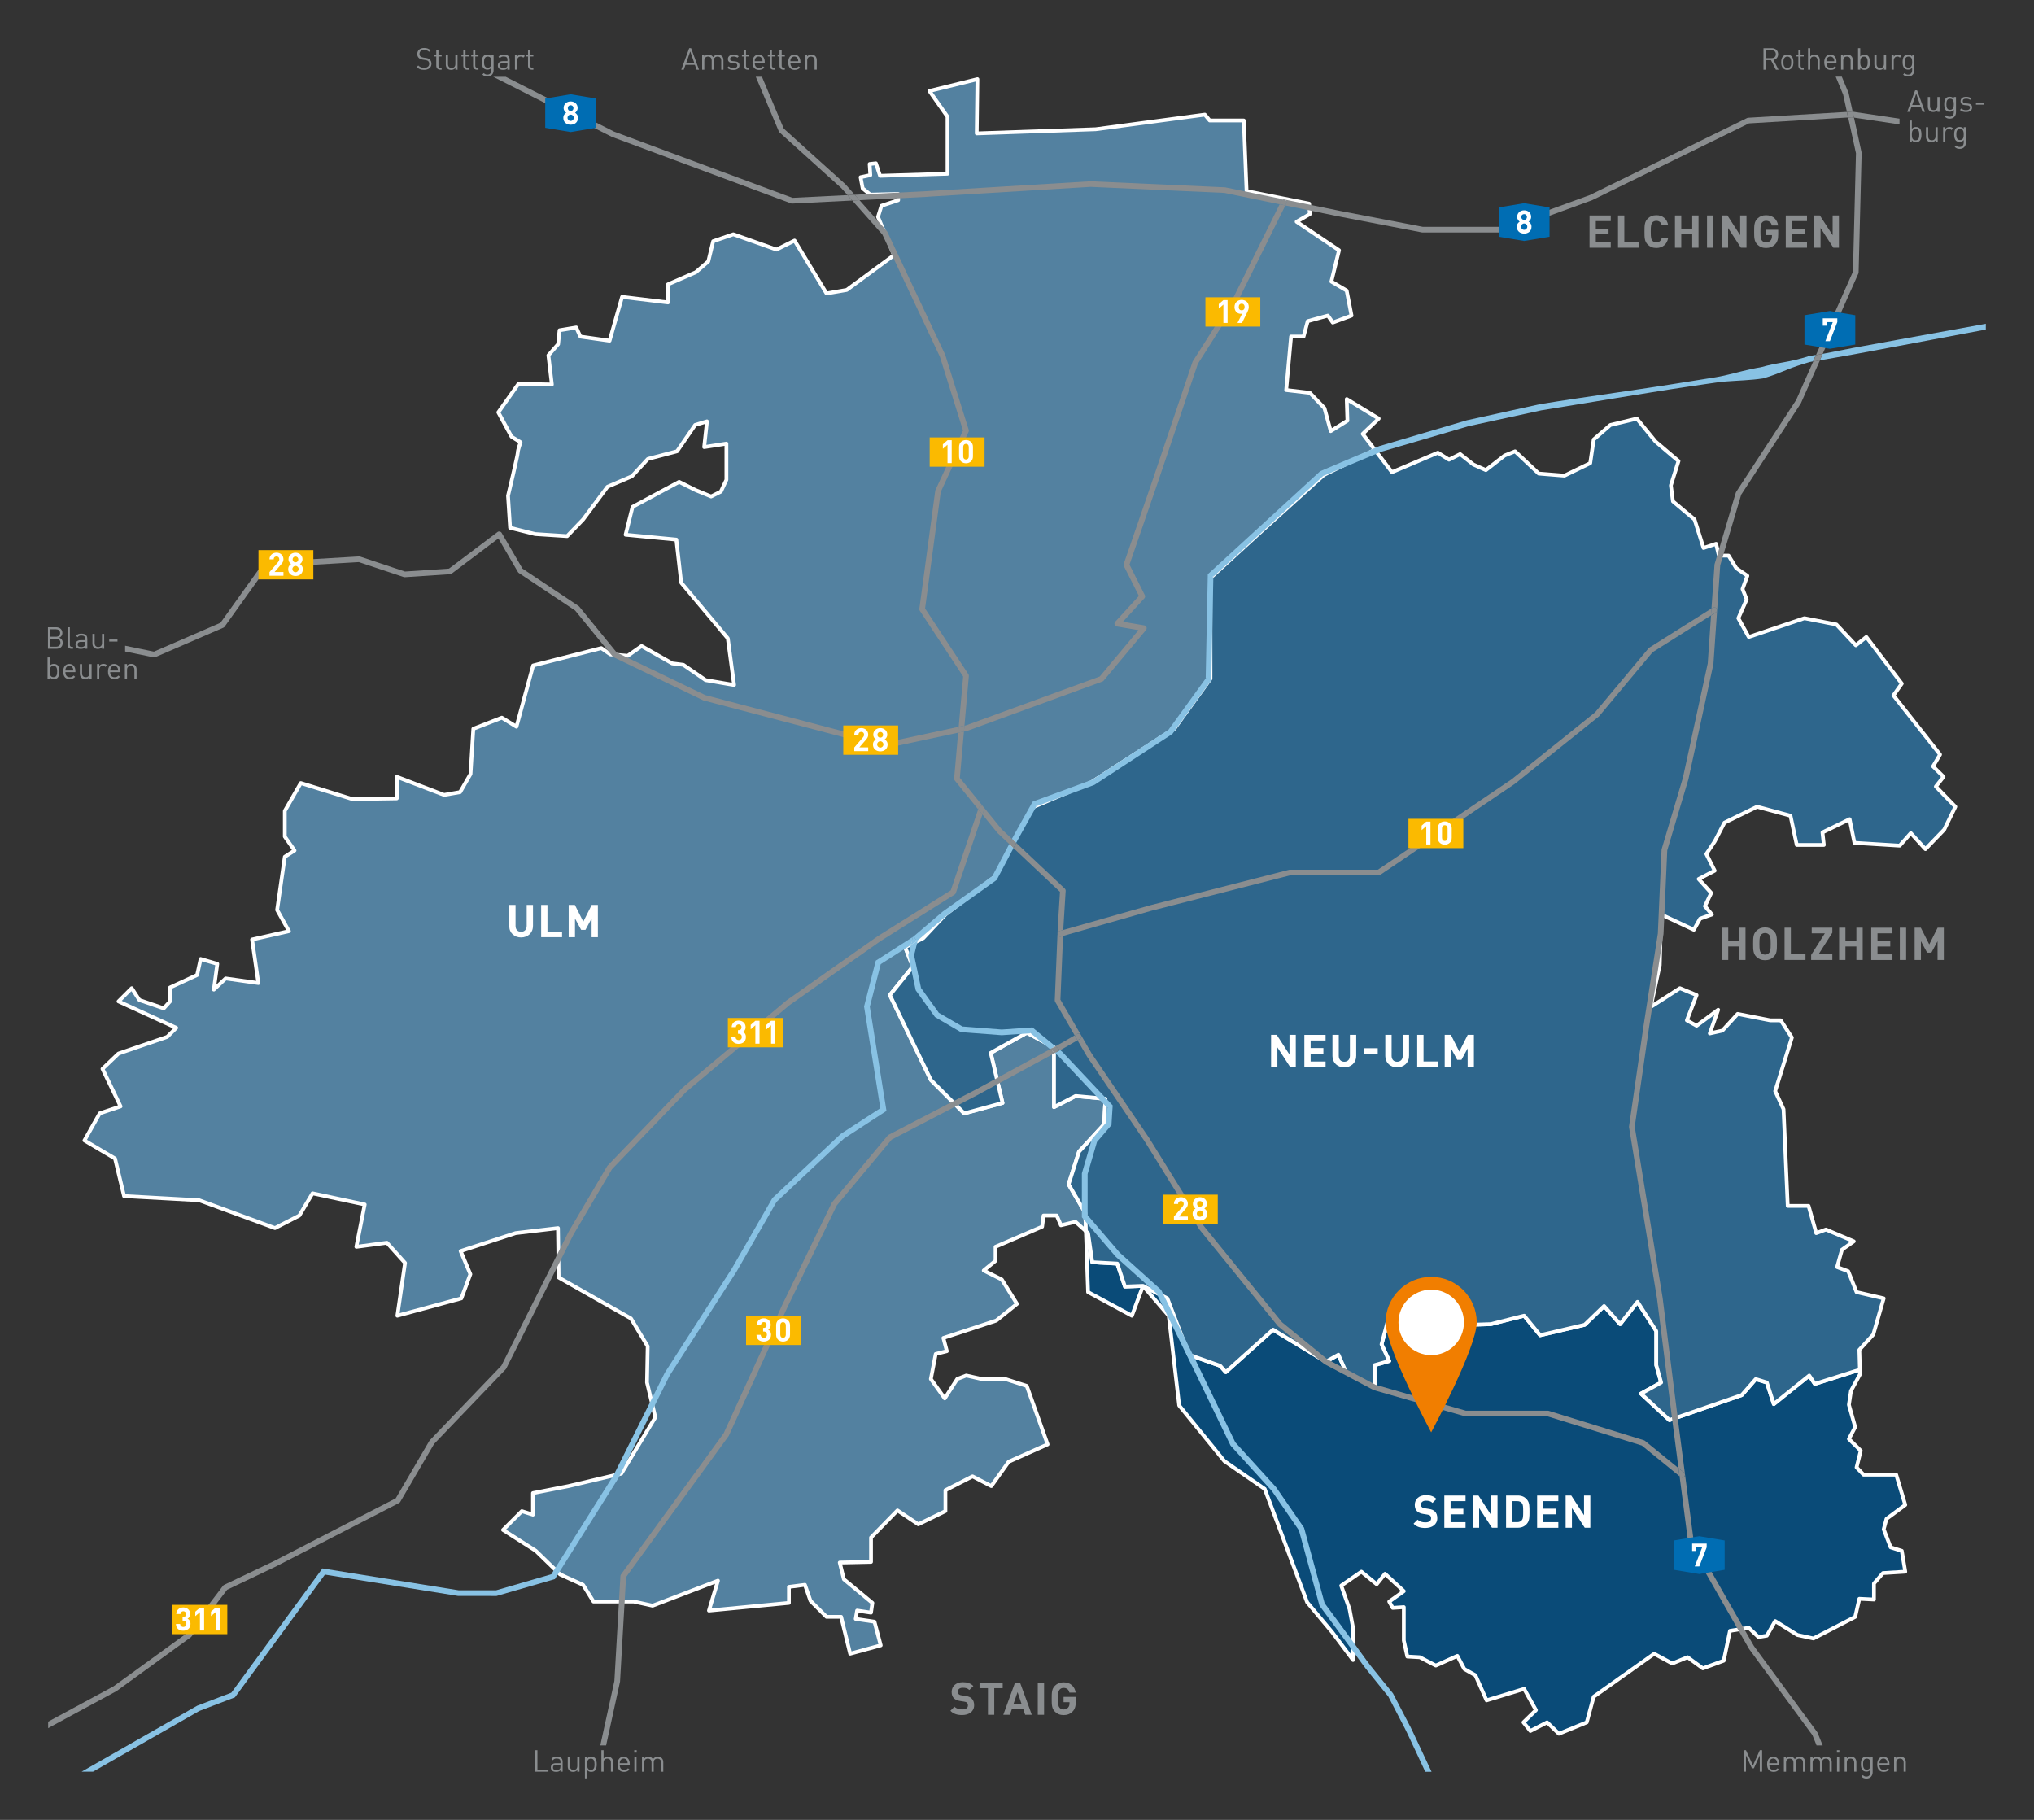<?xml version="1.0" encoding="UTF-8"?>
<svg xmlns="http://www.w3.org/2000/svg" viewBox="0 0 538.58 481.89">
  <rect x="0" y="0" width="538.58" height="481.89" fill="#333333" stroke="none"/>
  <defs>
    <style>
      .cls-1 {
        fill: #006db3;
      }

      .cls-1, .cls-2, .cls-3, .cls-4, .cls-5, .cls-6 {
        stroke-width: 0px;
      }

      .cls-7 {
        fill: #5381a0;
      }

      .cls-7, .cls-8, .cls-9 {
        stroke: #fff;
        stroke-linecap: round;
        stroke-linejoin: round;
      }

      .cls-2 {
        fill: #fbba00;
      }

      .cls-3 {
        fill: #8a8d8f;
      }

      .cls-4 {
        fill: #88c2e4;
      }

      .cls-8 {
        fill: #2e668c;
      }

      .cls-9 {
        fill: #0a4b78;
      }

      .cls-5 {
        fill: #fff;
      }

      .cls-6 {
        fill: #f17e00;
      }
    </style>
  </defs>
  <g id="Städte">
    <g>
      <path class="cls-7" d="M282.95,313.6l2.76-8.66,6.63-7.18.37-6.81-7.92-.74-5.71,2.95v-15.84l-7.18-3.87-9.58,5.34,3.13,13.26-10.13,2.76-8.84-8.84-10.86-22.49,6.08-7.53-2.03-5.16,4.79-2.39,5.89-6.26,13.07-9.94,9.94-18.42,15.65-6.63,21.91-14.18,9.58-13.26v-26.7l13.07-11.97,16.94-15.28,13.55-6.63-3.23-4.24,4.24-4.05-8.47-5.16.18,5.71-4.42,2.76-1.66-6.08-3.87-4.05-6.26-.74,1.29-14.17h3.31l1.1-4.07,5.34-1.47,1.29,1.84,4.97-1.84-1.29-6.63-4.05-2.39,2.03-8.29-11.23-7.55,3.5-2.03-.18-2.76-16.57-3.31-.74-18.71h-9.02l-1.29-1.55-28.91,3.87-31.49,1.1.18-14.36-12.71,3.13,4.79,6.81v15.1l-17.86.55-1.1-3.31-1.66.18.18,2.95-2.58.55.55,2.95,2.03,1.66,7.37-.18v1.66l-4.42,1.47-.92,2.95,4.24,10.13-12.52,9.21-5.34.92-8.47-14-4.79,2.39-11.42-4.05-5.34,1.84-1.29,5.34-3.31,2.87-7.37,3.21v4.79l-12.15-1.47-3.31,11.6-7.73-1.09-1.1-2.41-4.42.74-.37,3.68-2.58,2.95.92,7.73-8.84-.18-5.34,7.55,3.5,6.45,2.39,1.47s-.74,2.03-.74,2.76-2.58,11.42-2.58,11.42l.55,8.47,6.63,1.66,8.47.55,4.24-4.42,6.45-8.66,6.45-2.76,4.24-4.6,7.73-2.03,4.79-6.98,3.13-.94-.74,6.81,5.89-.92v9.58l-1.47,3.13-2.58,1.29-4.05-1.66-4.42-2.21-12.34,6.63-1.84,7.37,13.44,1.29,1.29,11.42,12.34,14.73,1.66,12.34-7.55-1.29-5.89-4.05-2.95-.37-8.1-4.6-3.68,2.58-4.6-.37-2.39-1.66-18.05,4.6-4.42,16.21-3.87-2.39-7.55,2.95-.74,11.97-2.76,4.79-4.24.74-12.52-4.79v5.71l-11.79.18-13.63-4.24-4.24,7.37v6.81l2.58,3.68-2.58,1.66-2.03,14.08,3.13,5.62-9.76,2.21,1.66,11.53-8.66-1.22-3.13,2.95.92-6.81-4.42-1.29-.92,4.24-7.18,3.31v3.68l-1.66,1.84-6.45-2.21-2.03-3.13-3.5,3.5,15.28,7-2.39,2.39-12.89,4.42-4.24,4.05,4.79,9.94-5.52,1.84-4.05,7.18,8.1,4.79,2.39,9.94,19.89,1.1,20.07,7.37,6.45-3.31,3.5-5.89,13.81,2.95-2.21,11.21,8.1-1.08,4.79,5.34-2.03,13.98,16.94-4.59,2.39-6.4-2.58-6.12,14.55-4.76,11.23-1.32.18,13.07,19.15,10.86,4.42,7.37-.18,9.58,2.21,9.21-9.02,14.92-14,3.31-9.39,1.84v5.71l-2.95-.92-4.97,4.97,8.66,5.52,6.45,6.26,6.08,2.76,2.76,4.42h10.68l4.97,1.1,17.31-6.63-2.39,7.92,21.18-2.03v-4.24l4.24-.55,1.47,4.24,4.24,4.24h3.87l2.39,9.76,8.1-2.21-1.66-6.26-4.97-.74.37-2.21,3.68.55.37-2.58-7.55-6.26-1.1-4.42,8.29-.18v-6.45l7-7.18,5.52,3.68,7.18-3.5v-5.52l7.18-3.68,4.97,2.58,4.6-6.45,10.31-4.6-5.52-15.47-5.71-1.84h-6.26l-4.05-.92-2.39.92-3.31,5.15-3.68-5.15,1.29-6.63,2.95-.74-.92-3.5,14-4.6,5.49-4.42-4.02-6.45-4.79-2.39,3.13-2.58v-3.7l12.34-5.32.37-2.95h3.5l1.1,2.58,3.87-.92,2.75,2.47-.17-4.86-4.42-7.55Z"/>
      <polygon class="cls-9" points="479.07 364.24 469.68 371.79 467.84 366.08 464.9 365.17 461.21 369.4 442.06 376.03 434.51 369.03 439.85 366.08 438.56 361.48 438.56 352.46 433.59 344.72 428.99 350.62 424.75 345.83 419.59 350.8 407.81 353.56 403.57 348.39 394.73 350.62 383.5 350.98 367.85 348.39 365.82 355.96 367.85 360.38 363.98 361.48 363.98 367.37 356.43 363.32 354.4 358.72 351.09 360.56 337.09 352.09 324.57 363.32 323.1 361.66 314.81 358.72 309.1 343.8 302.66 340.49 309.47 348.39 312.23 372.16 324.2 386.89 334.88 394.26 346.12 424.28 352.75 432.19 358.27 439.56 358.27 431.03 357.35 426.12 355.14 419.86 360.48 416.17 364.53 419.49 366.74 416.73 371.71 421.33 367.85 424.09 368.77 425.75 371.71 425.56 371.71 434.4 372.64 438.64 375.95 438.82 380.19 441.03 385.89 438.46 387.74 441.95 390.68 443.61 393.63 450.24 403.57 447.2 406.7 452.82 403.39 456.06 405.23 458.34 409.65 456.06 412.78 459.08 420.15 456.06 421.99 449.27 438.01 437.9 442.8 440.48 446.85 438.82 450.9 441.77 456.42 439.74 458.08 431.83 463.05 431.03 465.63 433.48 467.84 433.11 470.05 429.25 475.94 432.93 480.18 433.85 491.23 428.14 492.33 423.35 496.2 423.54 496.2 419.3 498.59 416.54 504.49 416.17 503.57 410.65 500.62 409.73 498.78 404.94 499.52 402.18 504.49 398.49 502.09 390.48 493.44 390.48 491.6 388.55 492.7 384.13 489.57 381.03 491.23 377.87 489.57 371.98 490.12 368.29 492.52 363.87 492.48 362.67 480.55 366.45 479.07 364.24"/>
      <polygon class="cls-9" points="295.84 334.59 289.22 334.23 288.11 326.52 287.54 326.01 288.11 342.14 299.71 348.39 302.66 340.49 297.87 340.67 295.84 334.59"/>
      <polygon class="cls-8" points="496.02 353.38 498.78 343.8 491.6 342.14 489.39 336.62 486.44 335.51 487.73 330.91 490.86 328.7 483.49 325.57 480.92 326.52 478.89 319.31 473.37 319.31 472.26 293.71 470.05 288.92 474.47 274.74 471.52 270.18 468.76 270.18 460.11 268.48 456.06 272.9 452.74 273.64 454.95 267.38 449.24 271.61 446.66 270.18 449.24 263.49 444.82 261.67 437.09 266.64 439.48 255.59 439.85 242.15 448.51 246.2 450.16 243.26 453.29 242.15 451.45 239.94 453.11 236.44 449.79 232.76 454.03 230.55 451.82 226.13 454.03 222.81 456.61 217.84 465.26 213.61 474.1 216 475.76 223.73 482.94 223.73 482.57 220.42 489.76 216.92 491.04 223.18 503.01 223.92 505.96 220.6 509.83 224.84 514.8 219.68 517.75 213.61 512.59 208.27 514.62 205.69 511.85 202.93 513.7 199.8 501.36 184.14 503.57 181.01 494.18 168.67 491.41 170.88 486.26 165.36 477.79 163.7 463.05 168.67 460.29 163.7 462.5 158.73 461.4 155.97 462.69 152.47 459.74 150.44 457.71 147.13 455.14 147.13 454.4 144 451.08 145.1 448.69 137.55 442.98 132.76 442.43 128.53 444.45 122.08 438.38 116.93 433.41 110.85 426.41 112.53 421.99 116.37 421.07 122.64 414.25 125.95 407.44 125.4 401.18 119.51 398.42 120.61 393.44 124.48 390.13 123 386.63 120.24 383.68 121.72 380.74 119.87 368.58 125.03 364.08 119.14 350.54 125.77 333.6 141.05 320.52 153.02 320.52 179.72 310.94 192.98 289.03 207.16 273.38 213.79 263.43 232.21 250.36 242.15 244.47 248.41 239.68 250.81 241.7 255.96 235.63 263.49 246.49 285.98 255.33 294.82 265.46 292.06 262.33 278.8 271.9 273.46 279.09 277.32 279.09 293.16 284.8 290.21 292.71 290.95 292.35 297.76 285.72 304.95 282.95 313.6 287.37 321.15 287.54 326.01 288.11 326.52 289.22 334.23 295.84 334.59 297.87 340.67 302.66 340.49 309.1 343.8 314.81 358.72 323.1 361.66 324.57 363.32 337.09 352.09 351.09 360.56 354.4 358.72 356.43 363.32 363.98 367.37 363.98 361.48 367.85 360.38 365.82 355.96 367.85 348.39 383.5 350.98 394.73 350.62 403.57 348.39 407.81 353.56 419.59 350.8 424.75 345.83 428.99 350.62 433.59 344.72 438.56 352.46 438.56 361.48 439.85 366.08 434.51 369.03 442.06 376.03 461.21 369.4 464.9 365.17 467.84 366.08 469.68 371.79 479.07 364.24 480.55 366.45 492.48 362.67 492.33 357.43 496.02 353.38"/>
    </g>
  </g>
  <g id="Straßen_Wasser" data-name="Straßen, Wasser">
    <g>
      <polygon class="cls-4" points="319.4 179.48 319.26 179.67 319.25 179.91 319.4 179.48"/>
      <polygon class="cls-4" points="309.51 193.19 309.4 193.26 309.32 193.37 309.51 193.19"/>
      <polygon class="cls-4" points="289.23 206.46 289.15 206.49 289.08 206.54 289.23 206.46"/>
      <polygon class="cls-4" points="242 253.12 242.04 252.95 242 252.78 242 253.12"/>
      <path class="cls-4" d="M466.34,97.23s-.07.01-.11.02c-.03,0-.05.01-.08.02l.19-.04Z"/>
      <polygon class="cls-4" points="242.85 249.14 243.03 248.99 243.09 248.76 242.85 249.14"/>
      <polygon class="cls-4" points="250.42 242.65 250.45 242.63 250.47 242.61 250.42 242.65"/>
      <polygon class="cls-4" points="274.22 213.59 274.48 213.49 274.62 213.25 274.22 213.59"/>
      <polygon class="cls-4" points="262.9 231.89 262.76 231.99 262.67 232.15 262.9 231.89"/>
      <path class="cls-4" d="M478.98,95.97s.03,0,.05,0c.01,0,.02,0,.03,0l-.08.02Z"/>
      <path class="cls-4" d="M478.67,94.42h-.05c-1.03.29-2.05.6-3.08.84-1.03.26-2.08.46-3.13.65-1.05.2-2.11.37-3.15.59-1.02.21-2.02.47-3.02.75.04,0,.07-.01.11-.02l-.19.04s.05-.01.08-.02c-3.22.5-6.37,1.44-9.56,2.17-1.61.37-3.24.61-4.87.87l-4.88.78c-6.5,1.07-13.03,2.01-19.56,2.98-6.53.96-13.05,1.9-19.56,2.96l-19.33,4.26h-.03s-.03.01-.03.01l-23.15,6.83h-.05s-.04.03-.04.03l-15.51,6.59-.12.05-.09.09-29.42,26.97-.24.22v.32s-.55,27.28-.55,27.28l.14-.19-.14.43v-.24s-9.86,13.59-9.86,13.59l.12-.08-.2.19.08-.11-20.25,13.23.08-.03-.15.08.07-.05-15.45,5.69-.26.1-.14.24-2.72,4.87c-.88,1.58-1.77,3.15-2.63,4.74l1.13,1.06.11-.21c.88-1.63,1.81-3.25,2.71-4.87l2.58-4.62-.26.1.4-.34-.14.24,15.27-5.63.08-.03.07-.05,20.43-13.35.12-.08.08-.11,10.08-13.89.14-.19v-.24s.54-27.2.54-27.2l-.24.22.24-.54v.32s29.08-26.67,29.08-26.67l-.12.05.22-.14-.1.09,15.39-6.42h-.04s.09-.02.09-.02l-.04.02,23.09-6.77h-.03s.06,0,.06,0h-.03s19.26-4.19,19.26-4.19l19.49-3.19c6.5-1.05,12.99-2.15,19.52-3.1l4.89-.72c1.63-.24,3.26-.49,4.9-.63,3.29-.26,6.62-.31,9.88-.81l.1-.02.09-.03c1.02-.3,2.03-.62,3.03-1,1-.37,1.99-.79,2.98-1.18.99-.4,1.99-.79,3-1.12,1-.35,2.01-.62,3.02-.94-.01,0-.03,0-.05,0l.08-.02s-.02,0-.03,0c.35-.07.7-.13,1.05-.2l.76-1.72c-.71.13-1.43.26-2.14.38h-.02Z"/>
      <polygon class="cls-4" points="272.67 273.4 272.9 273.59 273.2 273.57 272.67 273.4"/>
      <polygon class="cls-4" points="273.62 272.24 273.39 272.05 273.09 272.07 265.25 272.61 265.3 272.62 265.19 272.62 265.25 272.61 254.85 271.81 255 271.9 254.68 271.8 254.85 271.81 248.59 268.17 248.69 268.3 248.46 268.09 248.59 268.17 243.88 261.61 243.91 261.77 243.78 261.49 243.88 261.61 242.04 252.95 242 253.12 242 252.78 242.04 252.95 243.03 248.99 242.85 249.14 243.09 248.76 243.03 248.99 250.45 242.63 250.42 242.65 250.47 242.61 250.45 242.63 263.77 233.11 263.92 233.01 264 232.85 268.36 224.57 267.23 223.5 262.76 231.99 262.9 231.89 262.67 232.15 262.76 231.99 249.55 241.43 249.52 241.45 249.5 241.47 241.91 247.97 241.95 247.94 242.76 249.21 241.17 250.22 240.54 252.75 240.5 252.92 240.53 253.09 242.44 262.08 242.47 262.23 242.57 262.36 247.47 269.17 247.56 269.3 247.7 269.38 254.24 273.2 254.39 273.28 254.56 273.3 265.19 274.11 265.24 274.12 265.29 274.11 272.9 273.59 272.67 273.4 273.2 273.57 272.9 273.59 278.04 277.81 279.46 277.04 273.62 272.24"/>
      <polygon class="cls-4" points="350.26 126.12 350.38 126.07 350.48 125.99 350.26 126.12"/>
      <polygon class="cls-4" points="321.05 152.96 321.29 152.74 321.3 152.42 321.05 152.96"/>
      <polygon class="cls-4" points="388.84 112.9 388.86 112.89 388.89 112.88 388.84 112.9"/>
      <polygon class="cls-4" points="365.73 119.67 365.77 119.66 365.81 119.64 365.73 119.67"/>
      <polygon class="cls-4" points="287.94 310.99 287.97 310.89 287.97 310.78 287.94 310.99"/>
      <polygon class="cls-4" points="290.33 302.55 290.44 302.43 290.48 302.27 290.33 302.55"/>
      <polygon class="cls-4" points="243.91 261.77 243.88 261.61 243.78 261.49 243.91 261.77"/>
      <polygon class="cls-4" points="293.1 292.94 293.08 293.26 293.3 293.5 293.1 292.94"/>
      <polygon class="cls-4" points="280.23 279.6 280.26 279.64 280.3 279.67 280.23 279.6"/>
      <path class="cls-4" d="M350.79,424.64l-.04-.14s-.06-.08-.08-.11l.12.25Z"/>
      <polygon class="cls-4" points="296.51 331.73 296.48 331.69 296.44 331.66 296.51 331.73"/>
      <polygon class="cls-4" points="327.13 382.02 327.08 381.92 327.01 381.84 327.13 382.02"/>
      <polygon class="cls-4" points="287.97 322.04 287.97 321.76 287.79 321.55 287.97 322.04"/>
      <polygon class="cls-4" points="293.01 297.13 292.84 297.32 292.83 297.57 293.01 297.13"/>
      <polygon class="cls-4" points="265.3 272.62 265.25 272.61 265.19 272.62 265.3 272.62"/>
      <polygon class="cls-4" points="367.56 449.16 367.59 449.23 367.64 449.29 367.56 449.16"/>
      <polygon class="cls-4" points="248.69 268.3 248.59 268.17 248.46 268.09 248.69 268.3"/>
      <polygon class="cls-4" points="255 271.9 254.85 271.81 254.68 271.8 255 271.9"/>
      <polygon class="cls-4" points="306.16 342.35 306.23 342.48 306.33 342.58 306.16 342.35"/>
      <polygon class="cls-4" points="336.73 394.76 336.76 394.8 336.79 394.83 336.73 394.76"/>
      <polygon class="cls-4" points="343.89 405.06 343.92 405.18 344 405.29 343.89 405.06"/>
      <path class="cls-4" d="M490.46,92.17c-2.62.49-5.22,1.03-7.84,1.53l-.76,1.71c2.97-.54,5.94-1.01,8.91-1.56l11.78-2.2,23.27-4.39v-1.53l-23.58,4.28-11.79,2.16Z"/>
      <path class="cls-4" d="M373.41,457.16l-1.51-2.9-3.01-5.79-.03-.07-.05-.06-4.72-5.83c-1.62-1.91-3.02-3.99-4.51-6-2.9-4.02-5.88-8-8.83-12l.04.14-.12-.25s.06.08.08.11l-5.41-19.84-.03-.12-.07-.11-7.26-10.53-.03-.04-.03-.04-10.82-11.91.05.1-.12-.18.07.08-9.71-20.09-9.86-20.14-.06-.13-.11-.1-10.86-9.78.03.04-.07-.07.04.03-8.51-9.92v.28l-.18-.49.18.21v-10.88l-.03.1.03-.21v.11l2.47-8.46-.11.12.15-.28-.05.16,3.71-4.33.16-.19v-.25s.29-4.63.29-4.63l.02-.32-.22-.24-13.08-13.89-.03-.04-.04-.03-.54-.44-1.42.77.97.8-.03-.03.07.07-.04-.03,12.82,13.62.02-.32.2.56-.22-.24-.24,4.06.16-.19-.18.44v-.25s-3.63,4.26-3.63,4.26l-.11.12-.05.16-2.54,8.72-.03.1v11.65l.18.21,8.72,10.17.03.04.04.03,10.79,9.71-.06-.13.17.23-.11-.1,9.79,20,9.76,20.18.05.1.07.08,10.86,11.95-.03-.04.06.08-.03-.04,7.16,10.39-.03-.12.11.23-.07-.11,5.42,19.86.04.14.08.11c2.98,4.04,5.97,8.05,8.92,12.12,1.5,2.02,2.9,4.1,4.53,6.02l4.69,5.8-.03-.07.08.13-.05-.06,2.97,5.71,1.5,2.89c.49.97.93,1.96,1.4,2.94l3.92,8.37h1.66l-4.23-9.03c-.47-.98-.91-1.98-1.4-2.95Z"/>
      <polygon class="cls-4" points="62.21 449.44 86.04 416.94 121.28 422.59 131.48 422.6 146.94 418.13 163.75 391.4 177.33 364.22 195.06 336.67 205.63 318.24 223.48 301.48 234.73 294.16 230.32 266.59 233.2 255.31 241.17 250.22 241.63 248.39 241.69 248.16 241.87 248.01 241.91 247.97 231.9 254.37 228.79 266.52 233.1 293.44 222.61 300.25 204.52 317.23 193.78 335.89 176.03 363.48 162.44 390.66 145.98 416.85 131.37 421.1 121.46 421.1 85.83 415.38 85.37 415.31 61.26 448.2 52.2 451.66 21.6 469.13 24.62 469.13 52.79 453.04 62.21 449.44"/>
      <polygon class="cls-4" points="241.95 247.94 241.91 247.97 241.87 248.01 241.69 248.16 241.63 248.39 241.17 250.22 242.76 249.21 241.95 247.94"/>
      <path class="cls-3" d="M245.82,52.08l42.99-2.6,35.4,1.6,14.61,3,.43-.87c.18-.37.63-.52,1-.34.37.18.52.63.34,1.01l-.26.52,14.07,2.89,22.13,4.26s.09.01.14.01h21.34c.09,0,.17-.02.26-.05l23.31-8.5,41.53-20.34,26.24-1.56-.32-1.48-26.15,1.55c-.1,0-.2.03-.29.08l-41.6,20.38-23.12,8.42h-21.14l-22.05-4.24-30.25-6.21s-.08-.01-.12-.01l-35.54-1.6-43.06,2.6-19.43.97,1.27,1.44,18.24-.91Z"/>
      <polygon class="cls-3" points="502.97 32.94 502.97 31.42 490.57 29.57 490.91 31.14 502.97 32.94"/>
      <path class="cls-3" d="M209.83,52.38l-47.26-17.54-28.67-14.51h-3.32l31.39,15.89,47.48,17.63c.09.04.19.05.3.05l15.91-.8-1.27-1.44-14.56.73Z"/>
      <path class="cls-3" d="M488.06,25.11l.98,4.51,1.29-.08c.05,0,.1,0,.16,0h.07s-1.05-4.83-1.05-4.83c0-.04-.02-.09-.04-.13l-1.78-4.28h-1.62l1.99,4.79Z"/>
      <path class="cls-3" d="M475.5,106.07l-15.79,24.19c-.04.06-.07.13-.09.2l-5.61,18.89c-.02.05-.03.11-.03.16l-.8,11.61.32-.2c.35-.22.81-.12,1.04.23.22.35.12.81-.23,1.04l-1.25.79-.87,12.67-6.59,30.34-5.61,18.83c-.02.06-.03.12-.03.18l-.98,22.17-3.82,24.64-3.81,26.44c-.01.08-.01.15,0,.23l7.41,45.42,4.21,33.48,1.47,11.34,1.46,1.19c.32.26.37.73.11,1.06-.15.18-.36.28-.58.28-.17,0-.33-.05-.47-.17l-.23-.19,2.25,17.35c.01.1.04.19.09.28l16.07,28.12,16.77,22.82,1.1,2.72h1.62l-1.36-3.37c-.02-.06-.05-.11-.09-.16l-16.78-22.83-15.95-27.92-3.99-30.7-4.21-33.51-7.39-45.34,3.79-26.32,3.83-24.71.99-22.16,5.6-18.8,6.61-30.45s.01-.07.02-.11l1.8-26.11,5.55-18.7,15.77-24.15s.04-.07.06-.11l5.02-11.32c-.6.11-1.2.23-1.79.34l-4.57,10.31Z"/>
      <path class="cls-3" d="M489.37,31.11l2.07,9.48-.8,31.34-9.8,22.1c.6-.11,1.19-.22,1.79-.33l9.45-21.3c.04-.09.06-.19.06-.29l.8-31.58c0-.06,0-.12-.02-.18l-2.01-9.22-.56-.08-.98.06Z"/>
      <path class="cls-3" d="M480.07,95.76c.6-.12,1.19-.24,1.79-.34l.76-1.71c-.6.11-1.19.22-1.79.33l-.76,1.72Z"/>
      <path class="cls-3" d="M490.34,29.55l-1.29.08.32,1.48.98-.06.56.08-.34-1.57h-.07c-.05-.02-.1-.02-.16-.02Z"/>
      <path class="cls-3" d="M267.95,222.13l-2.76-2.6-11.03-13.57,1.08-12.26-1.53.33-1.07,12.1c-.02.19.04.39.17.54l6.21,7.64.13-.39c.13-.39.56-.6.95-.47.39.13.6.56.47.95l-.43,1.28,3.96,4.87,3.14,2.95.65-1.23s.05-.09.08-.14Z"/>
      <path class="cls-3" d="M256.54,179.01c.02-.17-.03-.34-.12-.48l-11.47-17.4,4.15-30.86,7.37-15.92c.08-.17.09-.36.04-.54l-6.21-19.83s-.02-.06-.04-.1l-15.32-32.53c-.03-.06-.07-.12-.12-.18l-7.25-8.18-1.91.1,7.97,9,15.25,32.39,6.11,19.51-7.29,15.76c-.03.07-.05.14-.06.21l-4.21,31.25c-.02.18.02.36.12.51l11.48,17.41-1.18,13.32,1.53-.33,1.16-13.12Z"/>
      <path class="cls-3" d="M223.84,48.77l-16.3-14.71-5.79-13.74h-1.63l6.1,14.47c.04.1.11.19.19.27l16.37,14.77,1.62,1.82,1.91-.1-2.47-2.78Z"/>
      <path class="cls-3" d="M435.56,381.51c-.08-.06-.16-.11-.25-.13l-25.24-7.81c-.07-.02-.15-.03-.22-.03h-21.73l-23.85-6.85-12.76-6.74-12.04-9.83-20.73-25.51-14.44-23.26-15.2-22.35-2.87-4.93c.21.36.08.82-.27,1.02l-.65.37,2.52,4.33,15.21,22.37,14.48,23.32,20.83,25.64s.07.08.11.11l12.16,9.92s.08.06.12.08l12.89,6.81s.09.04.14.06l24.03,6.9c.07.02.14.03.21.03h21.72l25,7.74,9.98,8.12-.28-2.16-8.87-7.21Z"/>
      <path class="cls-3" d="M281.48,247.83l-.52.15c-.07.02-.14.03-.21.03-.33,0-.63-.21-.72-.54-.11-.4.12-.81.52-.93l1-.28.03-.73.6-9.64c.01-.22-.07-.44-.23-.59l-12.86-12.1-.72,1.37,12.3,11.58-.58,9.3-.8,19.41c0,.14.03.29.1.41l5.17,8.89.65-.38c.36-.2.82-.09,1.02.27l-5.44-9.35.7-16.87Z"/>
      <path class="cls-3" d="M269.08,223.19l-1.13-1.06s-.05.09-.08.14l-.65,1.23,1.13,1.07.72-1.37Z"/>
      <polygon class="cls-3" points="226.3 51.56 224.39 51.65 225.66 53.09 227.58 52.99 226.3 51.56"/>
      <path class="cls-3" d="M445.42,391.24c.22,0,.43-.09.58-.28.26-.32.21-.79-.11-1.06l-1.46-1.19.28,2.16.23.19c.14.11.31.17.47.17Z"/>
      <path class="cls-3" d="M234.57,196.61l-47.84-12.56-23.44-11.28-9.89-12.13c-.05-.06-.1-.11-.17-.15l-14.88-9.92-5.52-9.47c-.11-.19-.29-.31-.5-.36-.21-.04-.43,0-.6.14l-12.84,9.68-11.65.78-11.88-3.96c-.09-.03-.19-.04-.28-.04l-24.84,1.46c-.23.01-.43.13-.57.31l-11.3,15.8-17.62,7.64-7.62-1.57v1.53l7.55,1.55c.15.03.31.02.45-.05l18.03-7.81c.12-.05.23-.14.31-.25l11.21-15.68,24.34-1.43,11.88,3.96c.09.03.19.04.29.04l12.02-.8c.15,0,.29-.06.4-.15l12.35-9.31,5.18,8.89c.06.1.14.18.23.25l14.93,9.95,9.93,12.17c.07.09.16.15.26.2l23.66,11.38s.09.04.13.05l48.08,12.62c.06.02.13.02.19.02.05,0,.11,0,.16-.02l18.99-4.08.14-1.56-19.27,4.14Z"/>
      <path class="cls-3" d="M256.25,193.48l35.66-13.02c.12-.04.23-.12.32-.22l11.22-13.42c.17-.21.22-.49.13-.74-.09-.25-.31-.44-.58-.48l-5.66-.97,5.68-6.2c.21-.23.26-.56.12-.84l-4.06-8.08,7.51-21.8,10.59-31.37,10.81-17.02,12.36-24.92-1.52-.31-12.15,24.5-10.82,17.03c-.03.05-.06.11-.08.16l-10.62,31.45-7.61,22.09c-.07.19-.05.4.04.58l3.97,7.9-6.26,6.83c-.19.2-.25.49-.16.75.09.26.31.45.58.5l5.73.98-10.25,12.27-35.42,12.94-.4.09-.14,1.56.91-.19s.07-.02.1-.03Z"/>
      <path class="cls-3" d="M340.6,53.87c.18-.37.03-.82-.34-1.01-.37-.19-.82-.03-1,.34l-.43.87,1.52.31.26-.52Z"/>
      <polygon class="cls-3" points="255.38 192.14 253.84 192.47 253.71 194.03 255.24 193.7 255.38 192.14"/>
      <path class="cls-3" d="M50.48,433.58c.06-.04.11-.09.16-.15l9.51-12.48,12.88-6.14,32.65-16.83c.13-.07.23-.17.3-.29l8.97-15.35,18.97-19.77c.05-.05.1-.12.13-.18l17.81-35.49,10.17-17.28,19.71-20.52,27.4-23,24.01-16.9,19.63-12.33c.15-.09.26-.23.31-.39l7.04-20.8-1.12-1.38-7.26,21.45-19.44,12.21-24.09,16.96-27.5,23.09-19.83,20.63s-.08.09-.11.14l-10.24,17.4-17.78,35.43-18.95,19.75s-.08.09-.11.14l-8.91,15.24-32.44,16.72-13.02,6.21c-.11.05-.2.13-.27.22l-9.55,12.53-19.46,14.11-17.3,9.35v1.71l18.09-9.79,19.63-14.23Z"/>
      <path class="cls-3" d="M260.1,213.45c-.39-.13-.82.08-.95.47l-.13.39,1.12,1.38.43-1.28c.13-.39-.08-.82-.47-.95Z"/>
      <polygon class="cls-3" points="281.28 276.05 279.46 277.04 280.71 278.07 282.01 277.36 285.31 275.45 284.55 274.16 281.28 276.05"/>
      <path class="cls-3" d="M258.05,288.67l-22.77,11.82c-.09.05-.17.11-.23.19l-14.7,17.63s-.07.1-.1.15l-13.03,26.86-15.6,34.19-27.2,37.4c-.08.12-.13.25-.14.4l-1.6,27.79-3.73,17.07h1.54l3.67-16.81s.01-.08.02-.12l1.59-27.63,27.12-37.28s.06-.08.08-.13l15.62-34.24,12.98-26.76,14.54-17.44,22.65-11.76,20.54-11.15-1.25-1.03-19.99,10.86Z"/>
      <polygon class="cls-3" points="286.22 274.05 286.23 274.05 286.23 274.05 286.22 274.05"/>
      <polygon class="cls-3" points="278.04 277.81 279.29 278.84 280.71 278.07 279.46 277.04 278.04 277.81"/>
      <path class="cls-3" d="M286.23,274.05h0c-.21-.36-.66-.48-1.02-.28l-.65.38.75,1.3.65-.37c.36-.21.48-.67.27-1.02Z"/>
      <path class="cls-3" d="M436.52,171.66l-14.18,16.97-22.13,17.75-35.36,23.91h-23.32c-.06,0-.12,0-.19.02l-36.88,9.42-22.92,6.52-.07,1.58,23.37-6.66,36.77-9.39h23.46c.15,0,.3-.04.42-.13l35.6-24.08,22.24-17.83s.08-.07.11-.1l14.15-16.94,15.46-9.74.13-1.85-16.48,10.39c-.07.04-.12.09-.17.15Z"/>
      <path class="cls-3" d="M454.3,162.18c.35-.22.46-.68.23-1.04-.22-.35-.68-.46-1.04-.23l-.32.2-.13,1.85,1.25-.79Z"/>
      <path class="cls-3" d="M280.04,247.46c.09.33.39.54.72.54.07,0,.14,0,.21-.03l.52-.15.07-1.58-1,.28c-.4.11-.63.53-.52.93Z"/>
    </g>
  </g>
  <g id="Beschriftung">
    <g>
      <path id="path400" class="cls-6" d="M391.02,350.16c0,6.66-12.06,29.12-12.06,29.12,0,0-12.06-22.47-12.06-29.12s5.4-12.06,12.06-12.06,12.06,5.4,12.06,12.06Z"/>
      <circle id="circle402" class="cls-5" cx="378.97" cy="350.16" r="8.67"/>
    </g>
    <g>
      <g id="g272">
        <rect id="rect274" class="cls-2" x="68.44" y="145.67" width="14.53" height="7.76"/>
      </g>
      <g>
        <path class="cls-5" d="M71.37,151.47l2.26-2.63c.22-.26.32-.45.32-.73,0-.45-.26-.76-.73-.76-.37,0-.75.19-.75.77h-1.11c0-1.1.82-1.77,1.85-1.77s1.84.67,1.84,1.76c0,.58-.24.9-.66,1.39l-1.69,1.96h2.35v.99h-3.69v-.99Z"/>
        <path class="cls-5" d="M76.31,150.71c0-.74.42-1.14.76-1.36-.31-.21-.68-.61-.68-1.26,0-1.06.85-1.73,1.86-1.73s1.85.66,1.85,1.73c0,.65-.37,1.05-.68,1.26.34.22.77.62.77,1.36,0,1.17-.87,1.81-1.94,1.81s-1.94-.64-1.94-1.81ZM79.08,150.69c0-.47-.37-.84-.83-.84s-.83.37-.83.84.37.83.83.83.83-.37.83-.83ZM78.99,148.13c0-.44-.31-.76-.75-.76s-.76.32-.76.76.32.77.76.77.75-.32.75-.77Z"/>
      </g>
    </g>
    <g>
      <g id="g272-2" data-name="g272">
        <rect id="rect274-2" data-name="rect274" class="cls-2" x="223.29" y="192.1" width="14.53" height="7.76"/>
      </g>
      <g>
        <path class="cls-5" d="M226.21,197.91l2.26-2.63c.22-.26.32-.45.32-.73,0-.45-.26-.76-.73-.76-.37,0-.75.19-.75.77h-1.11c0-1.11.82-1.77,1.85-1.77s1.84.67,1.84,1.76c0,.58-.24.9-.66,1.39l-1.69,1.96h2.35v.99h-3.69v-.99Z"/>
        <path class="cls-5" d="M231.15,197.14c0-.74.42-1.14.76-1.36-.31-.21-.68-.61-.68-1.26,0-1.06.85-1.73,1.86-1.73s1.85.66,1.85,1.73c0,.65-.37,1.05-.68,1.26.34.22.77.62.77,1.36,0,1.17-.87,1.81-1.94,1.81s-1.94-.64-1.94-1.81ZM233.92,197.12c0-.47-.37-.84-.83-.84s-.83.37-.83.84.37.83.83.83.83-.37.83-.83ZM233.84,194.56c0-.44-.31-.76-.75-.76s-.76.32-.76.76.32.76.76.76.75-.32.75-.76Z"/>
      </g>
    </g>
    <g>
      <g id="g272-3" data-name="g272">
        <rect id="rect274-3" data-name="rect274" class="cls-2" x="307.92" y="316.34" width="14.53" height="7.76"/>
      </g>
      <g>
        <path class="cls-5" d="M310.85,322.14l2.26-2.63c.22-.26.32-.45.32-.73,0-.45-.26-.76-.73-.76-.37,0-.75.19-.75.77h-1.11c0-1.11.82-1.77,1.85-1.77s1.84.67,1.84,1.76c0,.58-.24.9-.66,1.39l-1.69,1.96h2.35v.99h-3.69v-.99Z"/>
        <path class="cls-5" d="M315.79,321.37c0-.74.42-1.14.76-1.36-.31-.21-.68-.61-.68-1.26,0-1.06.85-1.73,1.86-1.73s1.85.66,1.85,1.73c0,.65-.37,1.05-.68,1.26.34.22.77.62.77,1.36,0,1.17-.87,1.81-1.94,1.81s-1.94-.64-1.94-1.81ZM318.56,321.36c0-.47-.37-.84-.83-.84s-.83.37-.83.84.37.83.83.83.83-.37.83-.83ZM318.48,318.79c0-.44-.31-.76-.75-.76s-.76.32-.76.76.32.76.76.76.75-.32.75-.76Z"/>
      </g>
    </g>
    <g>
      <g id="g272-4" data-name="g272">
        <rect id="rect274-4" data-name="rect274" class="cls-2" x="246.17" y="115.82" width="14.53" height="7.76"/>
      </g>
      <g>
        <path class="cls-5" d="M250.89,117.76l-1.23,1.07v-1.19l1.23-1.07h1.11v6.05h-1.11v-4.86Z"/>
        <path class="cls-5" d="M253.95,120.87v-2.55c0-1.16.86-1.8,1.84-1.8s1.84.65,1.84,1.8v2.55c0,1.16-.86,1.8-1.84,1.8s-1.84-.65-1.84-1.8ZM256.52,120.86v-2.52c0-.51-.3-.82-.74-.82s-.73.31-.73.82v2.52c0,.51.3.82.73.82s.74-.31.74-.82Z"/>
      </g>
    </g>
    <g>
      <g id="g272-5" data-name="g272">
        <rect id="rect274-5" data-name="rect274" class="cls-2" x="372.94" y="216.82" width="14.53" height="7.76"/>
      </g>
      <g>
        <path class="cls-5" d="M377.66,218.75l-1.23,1.07v-1.19l1.23-1.07h1.11v6.05h-1.11v-4.86Z"/>
        <path class="cls-5" d="M380.72,221.86v-2.55c0-1.16.86-1.8,1.84-1.8s1.84.65,1.84,1.8v2.55c0,1.16-.86,1.8-1.84,1.8s-1.84-.65-1.84-1.8ZM383.3,221.85v-2.52c0-.51-.3-.82-.74-.82s-.73.31-.73.82v2.52c0,.51.3.82.73.82s.74-.31.74-.82Z"/>
      </g>
    </g>
    <g>
      <g id="g272-6" data-name="g272">
        <rect id="rect274-6" data-name="rect274" class="cls-2" x="319.18" y="78.72" width="14.53" height="7.76"/>
      </g>
      <g>
        <path class="cls-5" d="M323.94,80.65l-1.23,1.07v-1.19l1.23-1.07h1.11v6.05h-1.11v-4.86Z"/>
        <path class="cls-5" d="M328.94,83c-.14.07-.31.09-.46.09-.82,0-1.6-.67-1.6-1.79,0-1.18.82-1.89,1.89-1.89s1.89.68,1.89,1.87c0,.43-.11.82-.47,1.54l-1.32,2.69h-1.2l1.27-2.52ZM329.56,81.29c0-.56-.33-.88-.78-.88s-.78.32-.78.88.31.88.78.88.78-.32.78-.88Z"/>
      </g>
    </g>
    <g>
      <g id="g272-7" data-name="g272">
        <rect id="rect274-7" data-name="rect274" class="cls-2" x="192.73" y="269.56" width="14.53" height="7.76"/>
      </g>
      <g>
        <path class="cls-5" d="M193.68,274.62h1.1c.02.54.39.79.82.79.47,0,.82-.29.82-.84,0-.5-.31-.83-.85-.83h-.16v-.96h.16c.54,0,.77-.33.77-.76,0-.51-.34-.77-.74-.77s-.72.27-.75.73h-1.11c.03-1.09.83-1.73,1.85-1.73,1.07,0,1.84.71,1.84,1.73,0,.65-.3,1.03-.7,1.24.44.23.78.64.78,1.38,0,1.21-.88,1.8-1.92,1.8s-1.91-.52-1.93-1.79Z"/>
        <path class="cls-5" d="M200.01,271.49l-1.23,1.07v-1.19l1.23-1.07h1.11v6.05h-1.11v-4.86Z"/>
        <path class="cls-5" d="M204.17,271.49l-1.23,1.07v-1.19l1.23-1.07h1.11v6.05h-1.11v-4.86Z"/>
      </g>
    </g>
    <g>
      <g id="g272-8" data-name="g272">
        <rect id="rect274-8" data-name="rect274" class="cls-2" x="45.66" y="424.95" width="14.53" height="7.76"/>
      </g>
      <g>
        <path class="cls-5" d="M46.61,430.01h1.1c.02.54.39.79.82.79.47,0,.82-.29.82-.84,0-.5-.31-.83-.85-.83h-.16v-.96h.16c.54,0,.77-.33.77-.76,0-.51-.34-.77-.74-.77s-.72.27-.75.73h-1.11c.03-1.09.83-1.73,1.85-1.73,1.07,0,1.84.71,1.84,1.73,0,.65-.3,1.03-.7,1.24.44.23.78.64.78,1.38,0,1.21-.88,1.8-1.92,1.8s-1.91-.52-1.93-1.79Z"/>
        <path class="cls-5" d="M52.94,426.88l-1.23,1.07v-1.19l1.23-1.07h1.11v6.05h-1.11v-4.86Z"/>
        <path class="cls-5" d="M57.09,426.88l-1.23,1.07v-1.19l1.23-1.07h1.11v6.05h-1.11v-4.86Z"/>
      </g>
    </g>
    <g>
      <g id="g272-9" data-name="g272">
        <rect id="rect274-9" data-name="rect274" class="cls-2" x="197.55" y="348.39" width="14.53" height="7.76"/>
      </g>
      <g>
        <path class="cls-5" d="M200.33,353.45h1.1c.02.54.39.79.82.79.47,0,.82-.29.82-.84,0-.5-.31-.83-.85-.83h-.16v-.96h.16c.54,0,.77-.33.77-.76,0-.51-.34-.77-.74-.77s-.72.27-.75.73h-1.11c.03-1.09.83-1.73,1.85-1.73,1.07,0,1.84.71,1.84,1.73,0,.65-.3,1.03-.7,1.24.44.23.78.64.78,1.38,0,1.21-.88,1.8-1.92,1.8s-1.91-.52-1.93-1.79Z"/>
        <path class="cls-5" d="M205.51,353.44v-2.55c0-1.16.86-1.8,1.84-1.8s1.84.65,1.84,1.8v2.55c0,1.16-.86,1.8-1.84,1.8s-1.84-.65-1.84-1.8ZM208.08,353.43v-2.52c0-.51-.3-.82-.74-.82s-.73.31-.73.82v2.52c0,.51.3.82.73.82s.74-.31.74-.82Z"/>
      </g>
    </g>
    <g>
      <polygon id="polygon284" class="cls-1" points="151.1 24.96 157.82 26.09 157.82 33.85 151.1 34.97 144.37 33.85 144.37 26.09 151.1 24.96"/>
      <path class="cls-5" d="M149.16,31.21c0-.74.42-1.14.76-1.36-.31-.21-.68-.61-.68-1.26,0-1.06.85-1.73,1.86-1.73s1.85.66,1.85,1.73c0,.65-.37,1.05-.68,1.26.34.22.77.62.77,1.36,0,1.17-.87,1.81-1.94,1.81s-1.94-.64-1.94-1.81ZM151.93,31.19c0-.47-.37-.84-.83-.84s-.83.37-.83.84.37.83.83.83.83-.37.83-.83ZM151.85,28.62c0-.44-.31-.76-.75-.76s-.76.32-.76.76.32.77.76.77.75-.32.75-.77Z"/>
    </g>
    <g>
      <polygon id="polygon284-2" data-name="polygon284" class="cls-1" points="403.57 53.8 410.3 54.92 410.3 62.68 403.57 63.8 396.84 62.68 396.84 54.92 403.57 53.8"/>
      <path class="cls-5" d="M401.64,60.04c0-.74.42-1.14.76-1.36-.31-.21-.68-.61-.68-1.26,0-1.06.85-1.73,1.86-1.73s1.85.66,1.85,1.73c0,.65-.37,1.05-.68,1.26.34.22.77.62.77,1.36,0,1.17-.87,1.81-1.94,1.81s-1.94-.64-1.94-1.81ZM404.41,60.02c0-.47-.37-.84-.83-.84s-.83.37-.83.84.37.83.83.83.83-.37.83-.83ZM404.32,57.45c0-.44-.31-.76-.75-.76s-.76.32-.76.76.32.77.76.77.75-.32.75-.77Z"/>
    </g>
    <g>
      <polygon id="polygon284-3" data-name="polygon284" class="cls-1" points="484.53 82.35 491.26 83.47 491.26 91.23 484.53 92.35 477.8 91.23 477.8 83.47 484.53 82.35"/>
      <path class="cls-5" d="M485.3,85.29h-1.6v.95h-1.05v-1.95h3.85v.99l-1.96,5.06h-1.2l1.96-5.06Z"/>
    </g>
    <g>
      <polygon id="polygon284-4" data-name="polygon284" class="cls-1" points="449.94 406.78 456.67 407.91 456.67 415.67 449.94 416.79 443.21 415.67 443.21 407.91 449.94 406.78"/>
      <path class="cls-5" d="M450.71,409.73h-1.6v.95h-1.05v-1.95h3.85v.99l-1.96,5.06h-1.2l1.96-5.06Z"/>
    </g>
    <g>
      <path class="cls-5" d="M343.11,282.56h-1.48l-3.39-5.22v5.22h-1.67v-8.54h1.49l3.38,5.22v-5.22h1.67v8.54Z"/>
      <path class="cls-5" d="M351,275.51h-3.96v2h3.38v1.49h-3.38v2.08h3.96v1.49h-5.62v-8.54h5.62v1.49Z"/>
      <path class="cls-5" d="M359.1,279.63c0,1.81-1.39,3-3.15,3s-3.13-1.19-3.13-3v-5.61h1.67v5.55c0,.97.56,1.57,1.46,1.57s1.49-.6,1.49-1.57v-5.55h1.67v5.61Z"/>
      <path class="cls-5" d="M364.81,279.02h-3.69v-1.46h3.69v1.46Z"/>
      <path class="cls-5" d="M373.09,279.63c0,1.81-1.39,3-3.15,3s-3.13-1.19-3.13-3v-5.61h1.67v5.55c0,.97.56,1.57,1.46,1.57s1.49-.6,1.49-1.57v-5.55h1.67v5.61Z"/>
      <path class="cls-5" d="M376.93,281.07h3.87v1.49h-5.54v-8.54h1.67v7.05Z"/>
      <path class="cls-5" d="M390.28,282.56h-1.67v-4.96l-1.63,3.03h-1.13l-1.64-3.03v4.96h-1.67v-8.54h1.64l2.23,4.43,2.22-4.43h1.64v8.54Z"/>
    </g>
    <g>
      <path class="cls-5" d="M141.12,245.23c0,1.81-1.39,3-3.15,3s-3.13-1.19-3.13-3v-5.61h1.67v5.55c0,.97.56,1.57,1.46,1.57s1.49-.6,1.49-1.57v-5.55h1.67v5.61Z"/>
      <path class="cls-5" d="M144.96,246.67h3.87v1.49h-5.54v-8.54h1.67v7.05Z"/>
      <path class="cls-5" d="M158.32,248.16h-1.67v-4.96l-1.63,3.03h-1.13l-1.64-3.03v4.96h-1.67v-8.54h1.64l2.23,4.43,2.22-4.43h1.64v8.54Z"/>
    </g>
    <g>
      <path class="cls-5" d="M380.36,396.92l-1.05,1.04c-.46-.46-.97-.59-1.75-.59-.89,0-1.32.49-1.32,1.08,0,.23.07.44.25.61.17.16.42.28.78.32l1.02.16c.78.11,1.26.31,1.63.67.46.43.66,1.03.66,1.8,0,1.66-1.37,2.59-3.17,2.59-1.29,0-2.28-.28-3.12-1.13l1.08-1.08c.54.54,1.27.72,2.05.72,1,0,1.52-.38,1.52-1.07,0-.29-.08-.53-.26-.71-.17-.16-.36-.23-.77-.29l-1.02-.16c-.72-.11-1.27-.34-1.66-.71-.41-.4-.61-.96-.61-1.68,0-1.52,1.13-2.59,2.97-2.59,1.17,0,2.03.29,2.76,1Z"/>
      <path class="cls-5" d="M388.06,397.49h-3.96v2h3.38v1.49h-3.38v2.08h3.96v1.49h-5.62v-8.54h5.62v1.49Z"/>
      <path class="cls-5" d="M396.52,404.54h-1.47l-3.39-5.22v5.22h-1.67v-8.54h1.49l3.38,5.22v-5.22h1.67v8.54Z"/>
      <path class="cls-5" d="M401.87,396c1.16,0,1.99.43,2.58,1.25.53.73.54,1.61.54,3.02s-.01,2.29-.54,3.02c-.59.82-1.42,1.25-2.58,1.25h-3.08v-8.54h3.08ZM400.45,397.49v5.56h1.27c.56,0,.97-.18,1.25-.53.31-.37.35-.9.35-2.25s-.04-1.88-.35-2.25c-.28-.35-.68-.53-1.25-.53h-1.27Z"/>
      <path class="cls-5" d="M412.63,397.49h-3.96v2h3.38v1.49h-3.38v2.08h3.96v1.49h-5.62v-8.54h5.62v1.49Z"/>
      <path class="cls-5" d="M421.09,404.54h-1.47l-3.39-5.22v5.22h-1.67v-8.54h1.49l3.38,5.22v-5.22h1.67v8.54Z"/>
    </g>
    <g>
      <path class="cls-3" d="M257.73,446.45l-1.06,1.04c-.46-.46-.97-.59-1.75-.59-.89,0-1.32.49-1.32,1.08,0,.23.07.44.25.61.17.16.42.28.78.32l1.02.16c.78.11,1.26.31,1.63.67.46.43.66,1.03.66,1.8,0,1.66-1.37,2.59-3.17,2.59-1.29,0-2.28-.28-3.12-1.13l1.08-1.08c.54.54,1.27.72,2.05.72,1,0,1.52-.38,1.52-1.07,0-.29-.08-.53-.26-.71-.17-.16-.36-.23-.77-.29l-1.02-.16c-.72-.11-1.27-.34-1.65-.71-.41-.4-.61-.96-.61-1.68,0-1.52,1.13-2.59,2.97-2.59,1.18,0,2.03.29,2.76,1Z"/>
      <path class="cls-3" d="M265.5,447.01h-2.23v7.05h-1.67v-7.05h-2.23v-1.49h6.13v1.49Z"/>
      <path class="cls-3" d="M273.2,454.06h-1.75l-.5-1.51h-3.02l-.52,1.51h-1.75l3.12-8.54h1.31l3.12,8.54ZM268.38,451.15h2.1l-1.04-3.09-1.06,3.09Z"/>
      <path class="cls-3" d="M276.46,454.06h-1.67v-8.54h1.67v8.54Z"/>
      <path class="cls-3" d="M284.84,448.19h-1.68c-.19-.82-.68-1.25-1.54-1.25-.46,0-.82.18-1.05.46-.32.36-.42.77-.42,2.4s.1,2.05.42,2.41c.24.28.6.44,1.05.44.52,0,.92-.18,1.19-.48.28-.31.38-.7.38-1.14v-.31h-1.57v-1.4h3.23v1.25c0,1.24-.22,1.97-.82,2.6-.68.71-1.5.97-2.41.97-.97,0-1.69-.32-2.28-.9-.85-.85-.86-1.81-.86-3.44s.01-2.59.86-3.44c.59-.58,1.31-.9,2.28-.9,1.99,0,3,1.3,3.21,2.73Z"/>
    </g>
    <g>
      <path class="cls-3" d="M462.19,254.19h-1.67v-3.57h-2.9v3.57h-1.67v-8.54h1.67v3.48h2.9v-3.48h1.67v8.54Z"/>
      <path class="cls-3" d="M469.65,246.48c.85.84.86,1.81.86,3.44s-.01,2.6-.86,3.44c-.59.58-1.31.9-2.29.9s-1.7-.32-2.29-.9c-.85-.85-.86-1.81-.86-3.44s.01-2.59.86-3.44c.59-.58,1.31-.9,2.29-.9s1.7.32,2.29.9ZM466.3,247.52c-.32.36-.42.77-.42,2.4s.1,2.03.42,2.39c.24.28.61.47,1.07.47s.83-.19,1.07-.47c.32-.36.42-.76.42-2.39s-.1-2.04-.42-2.4c-.24-.28-.61-.46-1.07-.46s-.83.18-1.07.46Z"/>
      <path class="cls-3" d="M474.2,252.7h3.87v1.49h-5.54v-8.54h1.67v7.05Z"/>
      <path class="cls-3" d="M485.18,246.97l-3.65,5.73h3.65v1.49h-5.61v-1.32l3.63-5.73h-3.48v-1.49h5.46v1.32Z"/>
      <path class="cls-3" d="M493.22,254.19h-1.67v-3.57h-2.9v3.57h-1.67v-8.54h1.67v3.48h2.9v-3.48h1.67v8.54Z"/>
      <path class="cls-3" d="M501.1,247.14h-3.96v2h3.38v1.49h-3.38v2.08h3.96v1.49h-5.62v-8.54h5.62v1.49Z"/>
      <path class="cls-3" d="M504.72,254.19h-1.67v-8.54h1.67v8.54Z"/>
      <path class="cls-3" d="M514.71,254.19h-1.67v-4.97l-1.63,3.03h-1.13l-1.64-3.03v4.97h-1.67v-8.54h1.64l2.23,4.42,2.22-4.42h1.64v8.54Z"/>
    </g>
    <g>
      <path class="cls-3" d="M426.51,58.54h-3.96v2h3.38v1.49h-3.38v2.07h3.96v1.49h-5.62v-8.54h5.62v1.49Z"/>
      <path class="cls-3" d="M430.1,64.1h3.87v1.49h-5.54v-8.54h1.67v7.05Z"/>
      <path class="cls-3" d="M441.72,59.68h-1.69c-.17-.7-.61-1.21-1.44-1.21-.46,0-.83.17-1.07.44-.31.36-.42.78-.42,2.41s.11,2.05.42,2.41c.24.28.61.44,1.07.44.83,0,1.27-.52,1.44-1.21h1.69c-.3,1.79-1.54,2.7-3.13,2.7-.98,0-1.7-.32-2.29-.9-.85-.85-.86-1.81-.86-3.44s.01-2.59.86-3.44c.59-.58,1.31-.9,2.29-.9,1.59,0,2.83.91,3.13,2.7Z"/>
      <path class="cls-3" d="M449.75,65.59h-1.67v-3.57h-2.9v3.57h-1.67v-8.54h1.67v3.48h2.9v-3.48h1.67v8.54Z"/>
      <path class="cls-3" d="M453.67,65.59h-1.67v-8.54h1.67v8.54Z"/>
      <path class="cls-3" d="M462.45,65.59h-1.48l-3.39-5.22v5.22h-1.67v-8.54h1.49l3.38,5.22v-5.22h1.67v8.54Z"/>
      <path class="cls-3" d="M470.84,59.71h-1.68c-.19-.82-.68-1.25-1.54-1.25-.46,0-.82.18-1.05.46-.32.36-.42.77-.42,2.4s.1,2.05.42,2.41c.24.28.6.44,1.05.44.52,0,.92-.18,1.19-.48.28-.31.38-.7.38-1.14v-.31h-1.57v-1.4h3.23v1.25c0,1.24-.22,1.97-.82,2.6-.68.71-1.5.97-2.41.97-.97,0-1.69-.32-2.28-.9-.85-.85-.86-1.81-.86-3.44s.01-2.59.86-3.44c.59-.58,1.31-.9,2.28-.9,1.99,0,3,1.3,3.21,2.73Z"/>
      <path class="cls-3" d="M478.47,58.54h-3.96v2h3.38v1.49h-3.38v2.07h3.96v1.49h-5.62v-8.54h5.62v1.49Z"/>
      <path class="cls-3" d="M486.93,65.59h-1.48l-3.39-5.22v5.22h-1.67v-8.54h1.49l3.38,5.22v-5.22h1.67v8.54Z"/>
    </g>
    <g>
      <path class="cls-3" d="M466.58,469.13h-.61v-4.33l-1.56,3.43h-.52l-1.58-3.43v4.33h-.61v-5.69h.61l1.86,4.04,1.81-4.04h.61v5.69Z"/>
      <path class="cls-3" d="M471.14,467.06v.26h-2.65c0,.86.4,1.36,1.16,1.36.46,0,.72-.14,1.03-.45l.39.34c-.4.4-.78.61-1.44.61-1.05,0-1.72-.62-1.72-2.01,0-1.28.62-2.01,1.62-2.01s1.62.73,1.62,1.91ZM468.6,466.23c-.1.21-.1.34-.12.66h2.09c-.02-.32-.03-.45-.13-.66-.17-.36-.5-.59-.92-.59s-.75.23-.92.59Z"/>
      <path class="cls-3" d="M477.57,465.52c.28.27.42.64.42,1.1v2.52h-.58v-2.42c0-.7-.38-1.05-.97-1.05s-.98.36-.98.98v2.49h-.58v-2.42c0-.7-.38-1.05-.97-1.05s-.98.36-.98,1.05v2.42h-.58v-3.93h.58v.43c.28-.32.67-.48,1.11-.48.54,0,.97.22,1.21.66.3-.43.74-.66,1.29-.66.42,0,.78.14,1.02.37Z"/>
      <path class="cls-3" d="M484.6,465.52c.28.27.42.64.42,1.1v2.52h-.58v-2.42c0-.7-.38-1.05-.97-1.05s-.98.36-.98.98v2.49h-.58v-2.42c0-.7-.38-1.05-.97-1.05s-.98.36-.98,1.05v2.42h-.58v-3.93h.58v.43c.28-.32.67-.48,1.11-.48.54,0,.97.22,1.21.66.3-.43.74-.66,1.29-.66.42,0,.78.14,1.02.37Z"/>
      <path class="cls-3" d="M487.04,464.08h-.65v-.65h.65v.65ZM487,469.13h-.58v-3.93h.58v3.93Z"/>
      <path class="cls-3" d="M491.14,465.52c.28.27.41.65.41,1.1v2.51h-.58v-2.42c0-.7-.38-1.05-.97-1.05s-.98.36-.98,1.05v2.42h-.58v-3.93h.57v.44c.28-.32.67-.49,1.11-.49s.78.13,1.01.37Z"/>
      <path class="cls-3" d="M495.29,465.66v-.46h.57v4.05c0,.98-.61,1.69-1.64,1.69-.59,0-.92-.15-1.34-.53l.38-.37c.29.26.49.39.94.39.76,0,1.08-.54,1.08-1.21v-.62c-.32.41-.68.51-1.1.51-.4,0-.74-.14-.95-.35-.39-.39-.48-1-.48-1.64s.09-1.25.48-1.64c.21-.21.56-.34.96-.34.43,0,.78.1,1.1.51ZM493.32,467.13c0,.74.13,1.47.98,1.47s.98-.74.98-1.47-.12-1.47-.98-1.47-.98.74-.98,1.47Z"/>
      <path class="cls-3" d="M500.31,467.06v.26h-2.66c0,.86.4,1.36,1.16,1.36.46,0,.72-.14,1.03-.45l.39.34c-.4.4-.78.61-1.44.61-1.05,0-1.72-.62-1.72-2.01,0-1.28.62-2.01,1.61-2.01s1.62.73,1.62,1.91ZM497.78,466.23c-.1.21-.1.34-.12.66h2.09c-.02-.32-.03-.45-.13-.66-.17-.36-.5-.59-.92-.59s-.75.23-.92.59Z"/>
      <path class="cls-3" d="M504.23,465.52c.28.27.41.65.41,1.1v2.51h-.58v-2.42c0-.7-.38-1.05-.97-1.05s-.98.36-.98,1.05v2.42h-.58v-3.93h.57v.44c.28-.32.67-.49,1.11-.49s.78.13,1.02.37Z"/>
    </g>
    <g>
      <path class="cls-3" d="M142.3,468.59h2.91v.54h-3.52v-5.69h.61v5.15Z"/>
      <path class="cls-3" d="M148.98,466.46v2.67h-.58v-.38c-.31.31-.61.42-1.14.42s-.84-.1-1.11-.36c-.2-.19-.3-.49-.3-.8,0-.7.49-1.13,1.37-1.13h1.18v-.38c0-.57-.28-.86-1.01-.86-.5,0-.75.13-.99.46l-.39-.36c.34-.46.74-.59,1.39-.59,1.06,0,1.57.46,1.57,1.31ZM147.31,467.32c-.59,0-.89.23-.89.7s.28.67.91.67c.33,0,.62-.03.87-.26.14-.13.2-.35.2-.68v-.42h-1.1Z"/>
      <path class="cls-3" d="M153.44,469.13h-.57v-.44c-.28.32-.67.49-1.11.49s-.78-.13-1.02-.37c-.28-.27-.41-.65-.41-1.1v-2.51h.58v2.42c0,.7.38,1.05.97,1.05s.98-.36.98-1.05v-2.42h.58v3.93Z"/>
      <path class="cls-3" d="M157.53,465.5c.39.39.48,1.04.48,1.67s-.09,1.27-.48,1.67c-.21.21-.55.34-.96.34-.43,0-.78-.1-1.11-.51v2.22h-.58v-5.69h.58v.46c.33-.41.67-.51,1.11-.51.41,0,.75.14.96.34ZM155.46,467.17c0,.77.13,1.5.99,1.5s.98-.74.98-1.5-.13-1.5-.98-1.5-.99.74-.99,1.5Z"/>
      <path class="cls-3" d="M159.82,465.64c.29-.33.65-.49,1.1-.49.42,0,.78.13,1.02.37.28.27.4.65.4,1.1v2.51h-.58v-2.42c0-.7-.37-1.05-.96-1.05s-.98.36-.98,1.05v2.42h-.58v-5.69h.58v2.2Z"/>
      <path class="cls-3" d="M166.75,467.06v.26h-2.65c0,.86.4,1.36,1.16,1.36.46,0,.72-.14,1.03-.45l.39.34c-.4.4-.78.61-1.44.61-1.05,0-1.72-.62-1.72-2.01,0-1.28.62-2.01,1.61-2.01s1.62.73,1.62,1.91ZM164.22,466.23c-.1.21-.1.34-.12.66h2.09c-.02-.32-.03-.45-.13-.66-.17-.36-.5-.59-.92-.59s-.75.23-.92.59Z"/>
      <path class="cls-3" d="M168.59,464.08h-.65v-.65h.65v.65ZM168.55,469.13h-.58v-3.93h.58v3.93Z"/>
      <path class="cls-3" d="M175.21,465.52c.28.27.42.64.42,1.1v2.52h-.58v-2.42c0-.7-.38-1.05-.97-1.05s-.98.36-.98.98v2.49h-.58v-2.42c0-.7-.38-1.05-.97-1.05s-.98.36-.98,1.05v2.42h-.58v-3.93h.58v.43c.28-.32.67-.48,1.11-.48.54,0,.97.22,1.21.66.3-.43.74-.66,1.3-.66.42,0,.78.14,1.02.37Z"/>
    </g>
    <g>
      <path class="cls-3" d="M14.84,166.09c.99,0,1.68.57,1.68,1.52,0,.6-.36,1.07-.84,1.25.54.2.93.67.93,1.35,0,1.03-.69,1.58-1.7,1.58h-2.21v-5.69h2.14ZM13.31,166.63v1.97h1.49c.63,0,1.12-.31,1.12-.99s-.49-.98-1.12-.98h-1.49ZM13.31,169.15v2.09h1.55c.7,0,1.14-.41,1.14-1.05s-.44-1.04-1.14-1.04h-1.55Z"/>
      <path class="cls-3" d="M18.5,170.71c0,.38.13.58.53.58h.31v.5h-.42c-.69,0-1-.45-1-1.05v-4.64h.58v4.62Z"/>
      <path class="cls-3" d="M23.12,169.11v2.67h-.58v-.38c-.31.31-.61.42-1.14.42s-.84-.1-1.11-.36c-.2-.19-.3-.49-.3-.8,0-.7.49-1.14,1.37-1.14h1.18v-.38c0-.57-.28-.86-1.01-.86-.5,0-.75.13-.99.46l-.39-.36c.34-.46.74-.59,1.39-.59,1.06,0,1.57.46,1.57,1.31ZM21.45,169.96c-.59,0-.89.23-.89.7s.28.67.91.67c.33,0,.62-.03.87-.26.14-.13.2-.35.2-.68v-.42h-1.1Z"/>
      <path class="cls-3" d="M27.59,171.78h-.57v-.44c-.28.32-.67.49-1.11.49s-.78-.13-1.02-.37c-.28-.27-.41-.65-.41-1.1v-2.51h.58v2.42c0,.7.38,1.05.97,1.05s.98-.36.98-1.05v-2.42h.58v3.93Z"/>
      <path class="cls-3" d="M31.11,169.88h-2.19v-.54h2.19v.54Z"/>
      <path class="cls-3" d="M13.17,176.3c.33-.41.68-.5,1.11-.5.41,0,.75.14.96.34.39.39.48,1.04.48,1.67s-.09,1.27-.48,1.67c-.21.21-.55.34-.96.34-.44,0-.78-.1-1.11-.52v.47h-.58v-5.69h.58v2.21ZM13.17,177.81c0,.77.13,1.5.99,1.5s.98-.74.98-1.5-.13-1.5-.98-1.5-.99.74-.99,1.5Z"/>
      <path class="cls-3" d="M19.97,177.71v.26h-2.65c0,.86.4,1.36,1.16,1.36.46,0,.72-.14,1.03-.45l.39.34c-.4.4-.78.61-1.44.61-1.05,0-1.72-.62-1.72-2.01,0-1.28.62-2.01,1.61-2.01s1.62.73,1.62,1.91ZM17.44,176.88c-.1.21-.1.34-.12.66h2.09c-.02-.32-.03-.45-.13-.66-.17-.36-.5-.59-.92-.59s-.75.23-.92.59Z"/>
      <path class="cls-3" d="M24.26,179.78h-.57v-.44c-.28.32-.67.49-1.11.49s-.78-.13-1.02-.37c-.28-.27-.41-.65-.41-1.1v-2.51h.58v2.42c0,.7.38,1.05.97,1.05s.98-.36.98-1.05v-2.42h.58v3.93Z"/>
      <path class="cls-3" d="M28.32,176.16l-.42.43c-.22-.21-.38-.29-.68-.29-.58,0-.94.46-.94,1.05v2.42h-.58v-3.93h.58v.48c.22-.33.65-.53,1.1-.53.38,0,.66.09.94.37Z"/>
      <path class="cls-3" d="M31.84,177.71v.26h-2.66c0,.86.4,1.36,1.16,1.36.46,0,.72-.14,1.03-.45l.39.34c-.4.4-.78.61-1.44.61-1.05,0-1.72-.62-1.72-2.01,0-1.28.62-2.01,1.62-2.01s1.62.73,1.62,1.91ZM29.31,176.88c-.1.21-.1.34-.12.66h2.09c-.02-.32-.03-.45-.13-.66-.17-.36-.5-.59-.92-.59s-.75.23-.92.59Z"/>
      <path class="cls-3" d="M35.76,176.16c.28.27.41.65.41,1.1v2.51h-.58v-2.42c0-.7-.38-1.05-.97-1.05s-.98.36-.98,1.05v2.42h-.58v-3.93h.57v.44c.28-.32.67-.49,1.11-.49s.78.13,1.02.37Z"/>
    </g>
    <g>
      <path class="cls-3" d="M509.72,29.61h-.65l-.46-1.29h-2.49l-.46,1.29h-.65l2.1-5.69h.51l2.09,5.69ZM506.32,27.8h2.12l-1.05-3.01-1.06,3.01Z"/>
      <path class="cls-3" d="M513.57,29.61h-.57v-.44c-.28.32-.67.49-1.11.49s-.78-.13-1.02-.37c-.28-.27-.41-.65-.41-1.1v-2.51h.58v2.42c0,.7.38,1.05.97,1.05s.98-.36.98-1.05v-2.42h.58v3.93Z"/>
      <path class="cls-3" d="M517.35,26.14v-.46h.57v4.05c0,.98-.61,1.69-1.64,1.69-.59,0-.92-.15-1.34-.53l.38-.37c.29.26.49.39.94.39.76,0,1.08-.54,1.08-1.21v-.62c-.32.41-.68.51-1.1.51-.4,0-.74-.14-.95-.35-.39-.39-.48-1-.48-1.64s.09-1.25.48-1.64c.21-.21.56-.34.96-.34.43,0,.78.1,1.1.51ZM515.38,27.61c0,.74.13,1.47.98,1.47s.98-.74.98-1.47-.12-1.47-.98-1.47-.98.74-.98,1.47Z"/>
      <path class="cls-3" d="M522.02,26.05l-.38.38c-.28-.22-.64-.31-1.05-.31-.58,0-.88.24-.88.65,0,.35.22.53.7.58l.62.06c.69.06,1.16.32,1.16,1.06s-.64,1.2-1.6,1.2c-.67,0-1.19-.15-1.62-.57l.38-.38c.3.32.74.46,1.22.46.66,0,1.05-.23,1.05-.7,0-.35-.19-.54-.66-.58l-.65-.06c-.77-.06-1.18-.4-1.18-1.06,0-.72.6-1.15,1.45-1.15.57,0,1.06.14,1.42.42Z"/>
      <path class="cls-3" d="M525.4,27.72h-2.19v-.54h2.19v.54Z"/>
      <path class="cls-3" d="M506.23,34.13c.33-.41.68-.5,1.11-.5.41,0,.75.14.96.34.39.39.48,1.04.48,1.67s-.09,1.27-.48,1.67c-.21.21-.55.34-.96.34-.44,0-.78-.1-1.11-.52v.47h-.58v-5.69h.58v2.21ZM506.23,35.65c0,.77.13,1.5.99,1.5s.98-.74.98-1.5-.13-1.5-.98-1.5-.99.74-.99,1.5Z"/>
      <path class="cls-3" d="M513.08,37.61h-.57v-.44c-.28.32-.67.49-1.11.49s-.78-.13-1.02-.37c-.28-.27-.41-.65-.41-1.1v-2.51h.58v2.42c0,.7.38,1.05.97,1.05s.98-.36.98-1.05v-2.42h.58v3.93Z"/>
      <path class="cls-3" d="M517.14,34l-.42.43c-.22-.22-.38-.29-.68-.29-.58,0-.94.46-.94,1.06v2.41h-.58v-3.93h.58v.48c.22-.33.65-.53,1.1-.53.38,0,.66.09.94.37Z"/>
      <path class="cls-3" d="M519.98,34.14v-.46h.57v4.05c0,.98-.61,1.69-1.64,1.69-.59,0-.92-.15-1.34-.53l.38-.37c.29.26.49.39.94.39.76,0,1.08-.54,1.08-1.21v-.62c-.32.41-.68.51-1.1.51-.4,0-.74-.14-.95-.35-.39-.39-.48-1-.48-1.64s.09-1.25.48-1.64c.21-.21.56-.34.96-.34.43,0,.78.1,1.1.51ZM518.01,35.61c0,.74.13,1.47.98,1.47s.98-.74.98-1.47-.12-1.47-.98-1.47-.98.74-.98,1.47Z"/>
    </g>
    <g>
      <path class="cls-3" d="M469.14,12.76c.99,0,1.69.6,1.69,1.58,0,.83-.5,1.38-1.24,1.53l1.35,2.58h-.71l-1.3-2.53h-1.37v2.53h-.61v-5.69h2.18ZM467.56,13.3v2.09h1.52c.66,0,1.14-.34,1.14-1.04s-.47-1.05-1.14-1.05h-1.52Z"/>
      <path class="cls-3" d="M474.39,14.91c.4.4.48.96.48,1.57s-.08,1.16-.48,1.57c-.27.28-.65.45-1.13.45s-.86-.17-1.13-.45c-.4-.41-.48-.96-.48-1.57s.08-1.17.48-1.57c.27-.28.65-.45,1.13-.45s.86.17,1.13.45ZM472.55,15.27c-.29.29-.32.77-.32,1.22s.02.92.32,1.22c.19.19.43.29.71.29s.53-.1.72-.29c.29-.3.31-.78.31-1.22s-.02-.93-.31-1.22c-.19-.19-.44-.29-.72-.29s-.52.1-.71.29Z"/>
      <path class="cls-3" d="M476.77,14.51h.84v.44h-.84v2.42c0,.37.17.58.54.58h.3v.5h-.41c-.67,0-1.01-.47-1.01-1.06v-2.44h-.5v-.44h.5v-1.21h.58v1.21Z"/>
      <path class="cls-3" d="M479.33,14.95c.29-.33.65-.49,1.1-.49.42,0,.78.13,1.02.37.28.27.4.65.4,1.1v2.51h-.58v-2.42c0-.7-.37-1.05-.96-1.05s-.98.36-.98,1.05v2.42h-.58v-5.69h.58v2.2Z"/>
      <path class="cls-3" d="M486.27,16.38v.26h-2.65c0,.86.4,1.36,1.16,1.36.46,0,.72-.14,1.03-.45l.39.34c-.4.4-.78.61-1.44.61-1.05,0-1.72-.62-1.72-2.01,0-1.28.62-2.02,1.62-2.02s1.62.73,1.62,1.91ZM483.73,15.55c-.1.21-.1.34-.12.66h2.09c-.02-.32-.03-.45-.13-.66-.17-.36-.5-.59-.92-.59s-.75.23-.92.59Z"/>
      <path class="cls-3" d="M490.19,14.83c.28.27.41.65.41,1.1v2.51h-.58v-2.42c0-.7-.38-1.05-.97-1.05s-.98.36-.98,1.05v2.42h-.58v-3.93h.57v.44c.28-.32.67-.49,1.11-.49s.78.13,1.02.37Z"/>
      <path class="cls-3" d="M492.57,14.97c.33-.41.68-.5,1.11-.5.41,0,.75.14.96.34.39.39.48,1.04.48,1.67s-.09,1.27-.48,1.67c-.21.21-.55.34-.96.34-.44,0-.78-.1-1.11-.52v.47h-.58v-5.69h.58v2.21ZM492.57,16.48c0,.77.13,1.5.99,1.5s.98-.74.98-1.5-.13-1.5-.98-1.5-.99.74-.99,1.5Z"/>
      <path class="cls-3" d="M499.42,18.45h-.57v-.44c-.28.32-.67.49-1.11.49s-.78-.13-1.02-.37c-.28-.27-.41-.65-.41-1.1v-2.51h.58v2.42c0,.7.38,1.05.97,1.05s.98-.36.98-1.05v-2.42h.58v3.93Z"/>
      <path class="cls-3" d="M503.48,14.83l-.42.43c-.22-.22-.38-.29-.68-.29-.58,0-.94.46-.94,1.06v2.41h-.58v-3.93h.58v.48c.22-.33.65-.53,1.1-.53.38,0,.66.09.94.37Z"/>
      <path class="cls-3" d="M506.32,14.98v-.46h.57v4.05c0,.98-.61,1.69-1.64,1.69-.59,0-.92-.15-1.33-.53l.38-.37c.29.26.49.39.94.39.76,0,1.08-.54,1.08-1.21v-.62c-.32.41-.68.51-1.1.51-.4,0-.74-.14-.95-.35-.39-.39-.48-1-.48-1.64s.09-1.25.48-1.64c.21-.21.56-.34.96-.34.43,0,.78.1,1.1.51ZM504.36,16.45c0,.74.13,1.47.98,1.47s.98-.74.98-1.47-.12-1.47-.98-1.47-.98.74-.98,1.47Z"/>
    </g>
    <g>
      <path class="cls-3" d="M185.11,18.45h-.65l-.46-1.29h-2.49l-.46,1.29h-.65l2.09-5.69h.51l2.09,5.69ZM181.71,16.63h2.12l-1.06-3.01-1.06,3.01Z"/>
      <path class="cls-3" d="M191.14,14.83c.28.27.42.64.42,1.1v2.52h-.58v-2.42c0-.7-.38-1.05-.97-1.05s-.98.36-.98.98v2.49h-.58v-2.42c0-.7-.38-1.05-.97-1.05s-.98.36-.98,1.05v2.42h-.58v-3.93h.58v.43c.28-.32.67-.48,1.11-.48.54,0,.97.22,1.21.66.3-.43.74-.66,1.29-.66.42,0,.78.14,1.02.37Z"/>
      <path class="cls-3" d="M195.63,14.89l-.38.38c-.28-.22-.64-.31-1.05-.31-.58,0-.88.24-.88.65,0,.35.22.53.7.58l.62.06c.69.06,1.16.32,1.16,1.06s-.64,1.2-1.6,1.2c-.67,0-1.19-.15-1.62-.57l.38-.38c.3.32.74.46,1.22.46.66,0,1.05-.23,1.05-.7,0-.35-.19-.54-.66-.58l-.65-.06c-.77-.06-1.18-.4-1.18-1.06,0-.72.6-1.15,1.45-1.15.57,0,1.06.14,1.42.42Z"/>
      <path class="cls-3" d="M197.53,14.51h.84v.44h-.84v2.42c0,.37.17.58.54.58h.3v.5h-.41c-.67,0-1.01-.47-1.01-1.06v-2.44h-.5v-.44h.5v-1.21h.58v1.21Z"/>
      <path class="cls-3" d="M202.49,16.38v.26h-2.65c0,.86.4,1.36,1.16,1.36.46,0,.72-.14,1.03-.45l.39.34c-.4.4-.78.61-1.44.61-1.05,0-1.72-.62-1.72-2.01,0-1.28.62-2.02,1.61-2.02s1.62.73,1.62,1.91ZM199.95,15.55c-.1.21-.1.34-.12.66h2.09c-.02-.32-.03-.45-.13-.66-.17-.36-.5-.59-.92-.59s-.75.23-.92.59Z"/>
      <path class="cls-3" d="M204.39,14.51h.84v.44h-.84v2.42c0,.37.17.58.54.58h.3v.5h-.41c-.67,0-1.01-.47-1.01-1.06v-2.44h-.5v-.44h.5v-1.21h.58v1.21Z"/>
      <path class="cls-3" d="M206.98,14.51h.84v.44h-.84v2.42c0,.37.17.58.54.58h.3v.5h-.41c-.67,0-1.01-.47-1.01-1.06v-2.44h-.5v-.44h.5v-1.21h.58v1.21Z"/>
      <path class="cls-3" d="M211.94,16.38v.26h-2.65c0,.86.4,1.36,1.16,1.36.46,0,.72-.14,1.03-.45l.39.34c-.4.4-.78.61-1.44.61-1.05,0-1.72-.62-1.72-2.01,0-1.28.62-2.02,1.61-2.02s1.62.73,1.62,1.91ZM209.4,15.55c-.1.21-.1.34-.12.66h2.09c-.02-.32-.03-.45-.13-.66-.17-.36-.5-.59-.92-.59s-.75.23-.92.59Z"/>
      <path class="cls-3" d="M215.86,14.83c.28.27.41.65.41,1.1v2.51h-.58v-2.42c0-.7-.38-1.05-.97-1.05s-.98.36-.98,1.05v2.42h-.58v-3.93h.57v.44c.28-.32.67-.49,1.11-.49s.78.13,1.02.37Z"/>
    </g>
    <g>
      <path class="cls-3" d="M114.01,13.33l-.39.39c-.34-.33-.74-.5-1.33-.5-.77,0-1.21.42-1.21,1.06,0,.28.08.51.26.66.18.15.45.25.74.3l.66.1c.53.08.78.18,1.03.41.3.26.48.65.48,1.12,0,1-.78,1.62-1.97,1.62-.85,0-1.42-.22-1.94-.75l.41-.41c.47.47.91.62,1.55.62.84,0,1.35-.38,1.35-1.06,0-.3-.09-.54-.28-.71-.18-.16-.34-.22-.74-.28l-.66-.1c-.45-.07-.78-.21-1.04-.43-.29-.26-.44-.61-.44-1.07,0-.97.7-1.6,1.82-1.6.73,0,1.21.19,1.7.62Z"/>
      <path class="cls-3" d="M116.1,14.51h.84v.44h-.84v2.42c0,.37.17.58.54.58h.3v.5h-.41c-.67,0-1.01-.47-1.01-1.06v-2.44h-.5v-.44h.5v-1.21h.58v1.21Z"/>
      <path class="cls-3" d="M121.15,18.45h-.57v-.44c-.28.32-.67.49-1.11.49s-.78-.13-1.02-.37c-.28-.27-.41-.65-.41-1.1v-2.51h.58v2.42c0,.7.38,1.05.97,1.05s.98-.36.98-1.05v-2.42h.58v3.93Z"/>
      <path class="cls-3" d="M123.26,14.51h.84v.44h-.84v2.42c0,.37.17.58.54.58h.3v.5h-.41c-.67,0-1.01-.47-1.01-1.06v-2.44h-.5v-.44h.5v-1.21h.58v1.21Z"/>
      <path class="cls-3" d="M125.85,14.51h.84v.44h-.84v2.42c0,.37.17.58.54.58h.3v.5h-.41c-.67,0-1.01-.47-1.01-1.06v-2.44h-.5v-.44h.5v-1.21h.58v1.21Z"/>
      <path class="cls-3" d="M130.13,14.98v-.46h.57v4.05c0,.98-.61,1.69-1.64,1.69-.59,0-.92-.15-1.34-.53l.38-.37c.29.26.49.39.94.39.76,0,1.08-.54,1.08-1.21v-.62c-.32.41-.68.51-1.1.51-.4,0-.74-.14-.95-.35-.39-.39-.48-1-.48-1.64s.09-1.25.48-1.64c.21-.21.56-.34.96-.34.43,0,.78.1,1.1.51ZM128.17,16.45c0,.74.13,1.47.98,1.47s.98-.74.98-1.47-.12-1.47-.98-1.47-.98.74-.98,1.47Z"/>
      <path class="cls-3" d="M134.95,15.78v2.67h-.58v-.38c-.31.31-.61.42-1.14.42s-.84-.1-1.11-.36c-.2-.19-.3-.49-.3-.8,0-.7.49-1.14,1.37-1.14h1.18v-.38c0-.57-.28-.86-1.01-.86-.5,0-.75.13-.99.46l-.39-.36c.34-.46.74-.59,1.39-.59,1.06,0,1.58.46,1.58,1.31ZM133.28,16.63c-.59,0-.89.23-.89.7s.28.67.91.67c.33,0,.62-.03.87-.26.14-.13.2-.35.2-.68v-.42h-1.1Z"/>
      <path class="cls-3" d="M138.97,14.83l-.42.43c-.22-.22-.38-.29-.68-.29-.58,0-.94.46-.94,1.06v2.41h-.58v-3.93h.58v.48c.22-.33.65-.53,1.1-.53.38,0,.66.09.94.37Z"/>
      <path class="cls-3" d="M140.39,14.51h.84v.44h-.84v2.42c0,.37.17.58.54.58h.3v.5h-.41c-.67,0-1.01-.47-1.01-1.06v-2.44h-.5v-.44h.5v-1.21h.58v1.21Z"/>
    </g>
  </g>
</svg>